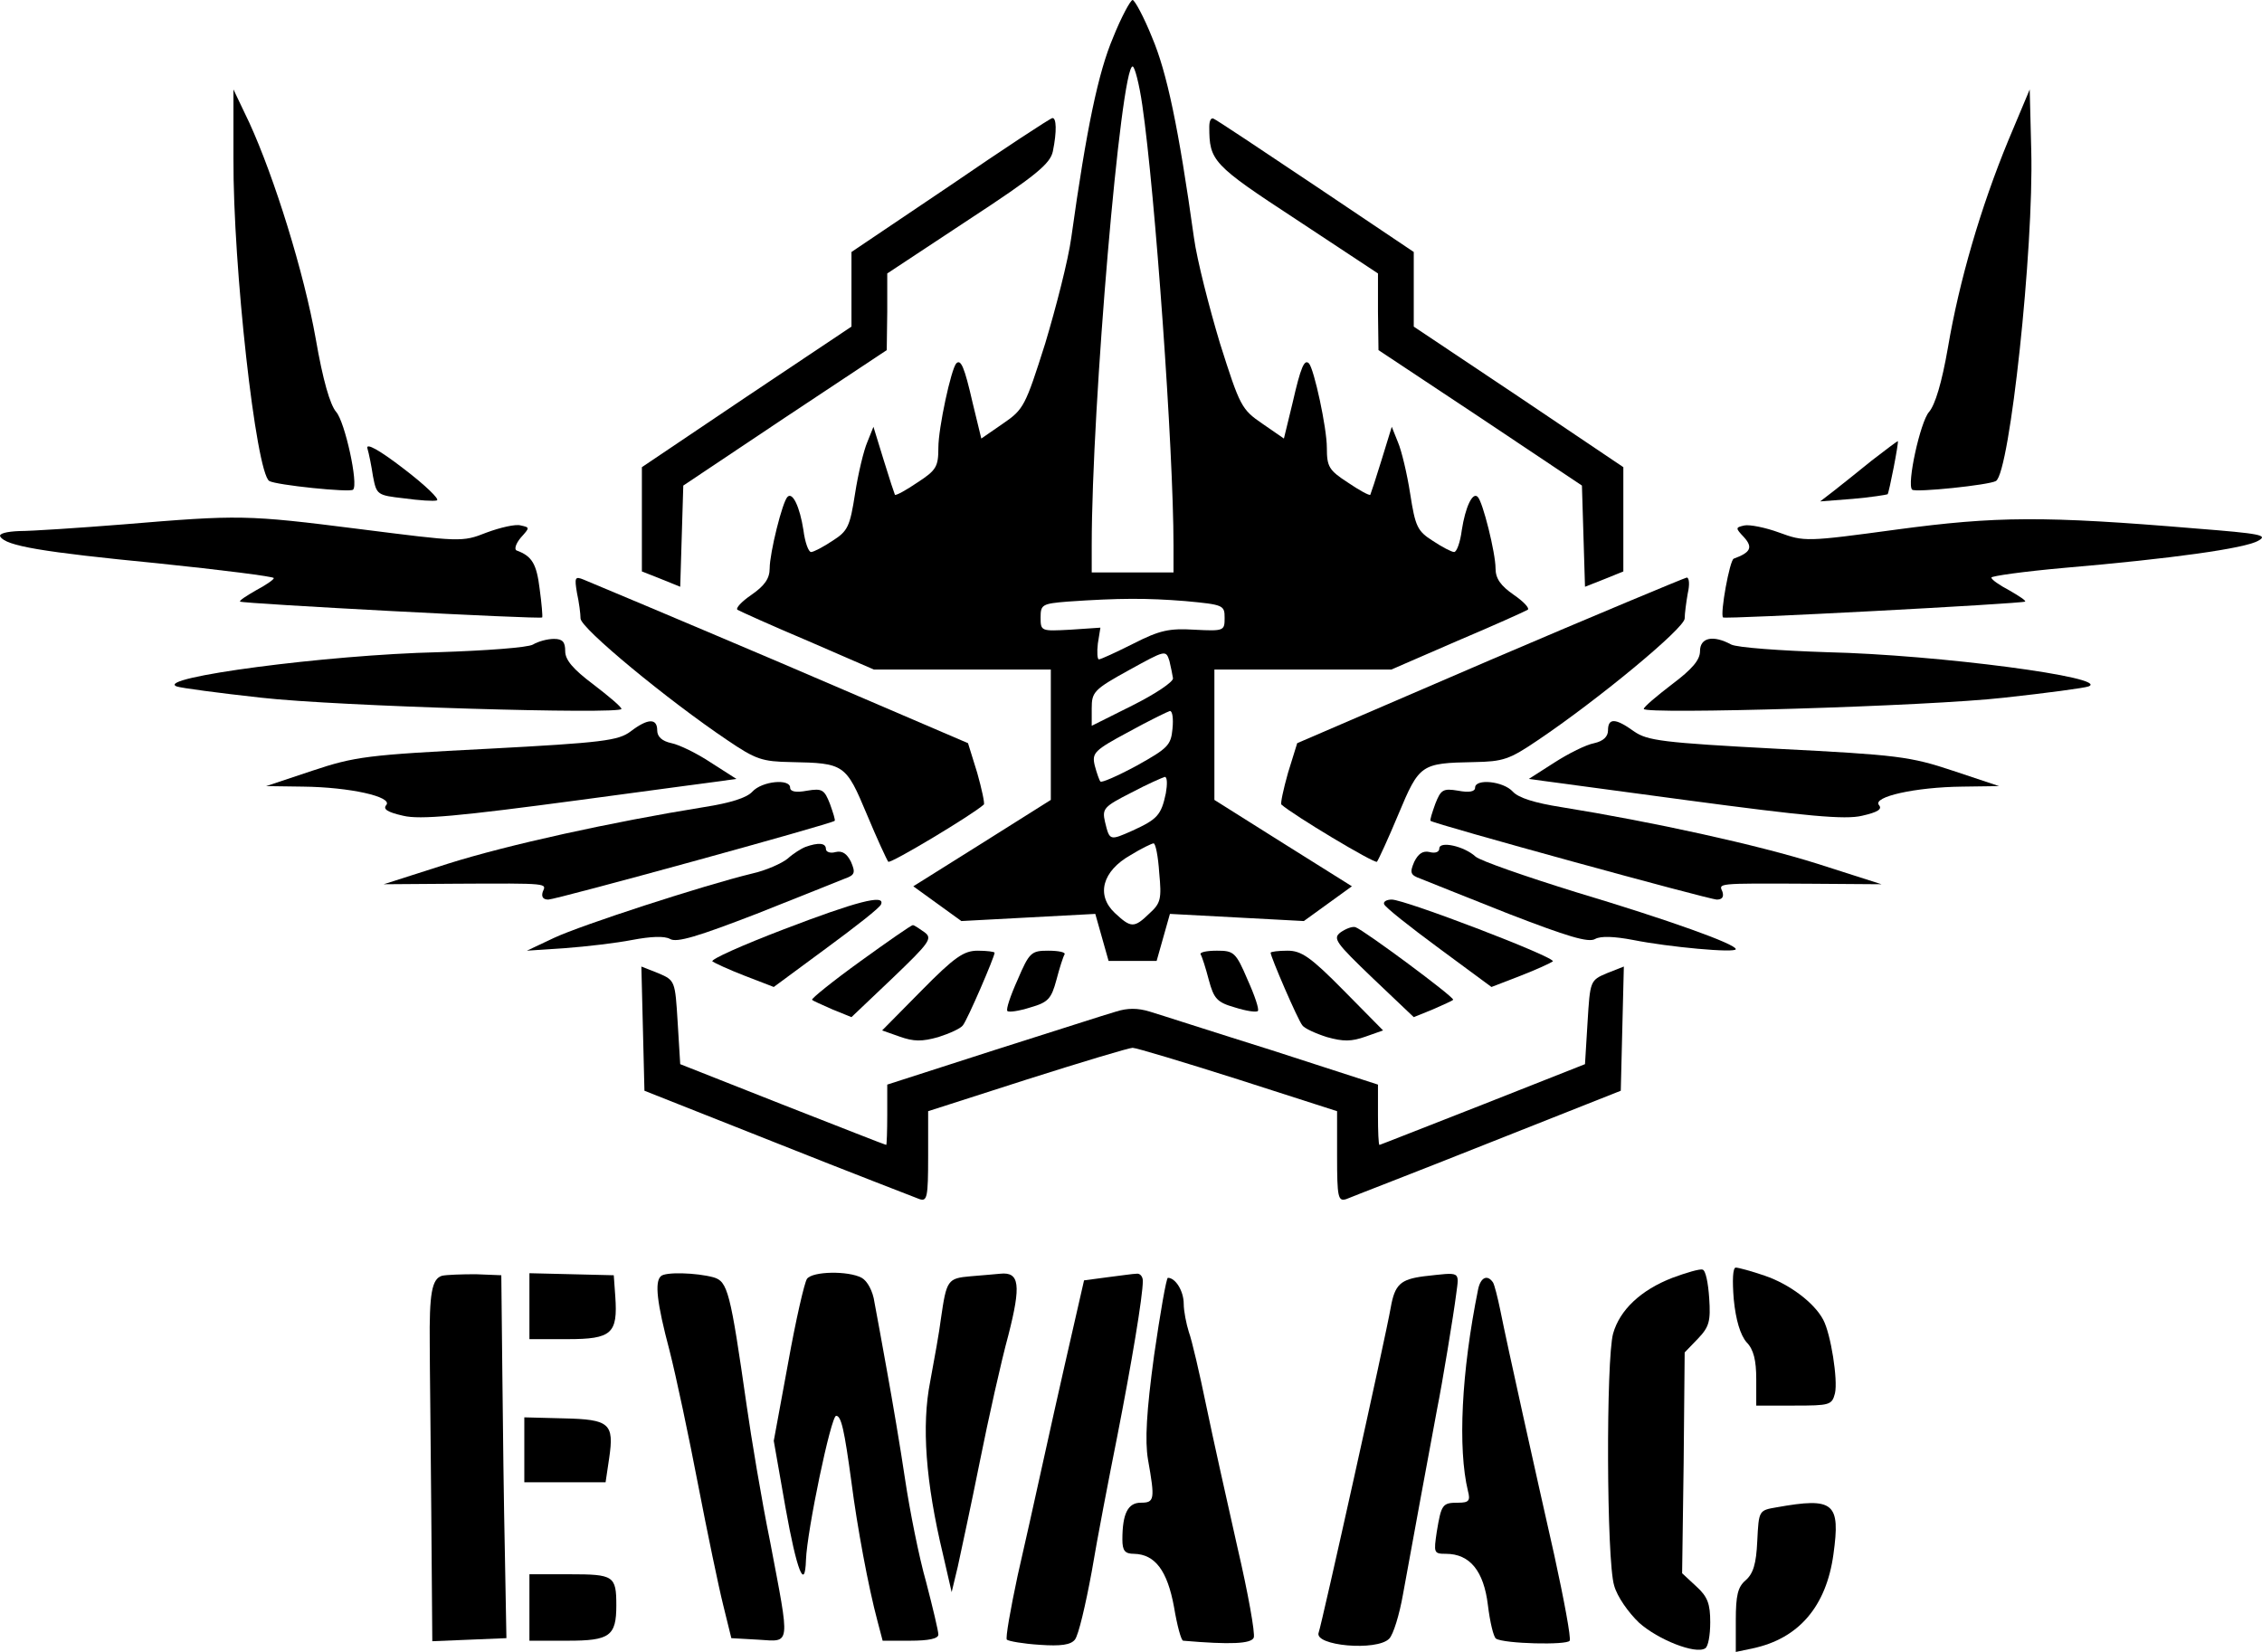 <?xml version="1.0" standalone="no"?>
<!DOCTYPE svg PUBLIC "-//W3C//DTD SVG 20010904//EN"
 "http://www.w3.org/TR/2001/REC-SVG-20010904/DTD/svg10.dtd">
<svg version="1.0" xmlns="http://www.w3.org/2000/svg"
 width="442.51pt" height="323.159pt" viewBox="0 0 442.51 323.159"
 preserveAspectRatio="xMidYMid meet">
<g transform="translate(-12.43,341) scale(0.1,-0.1)"
fill="#000000" stroke="none">
<path d="M2302 3337 c-29 -68 -52 -177 -82 -392 -6 -44 -30 -137 -51 -207 -39
-123 -42 -129 -83 -157 l-42 -29 -17 70 c-16 70 -23 86 -32 77 -10 -11 -35
-126 -35 -165 0 -37 -4 -44 -41 -68 -22 -15 -42 -26 -44 -24 -1 2 -11 32 -22
68 l-20 65 -12 -30 c-7 -16 -18 -62 -24 -101 -10 -64 -14 -73 -44 -92 -18 -12
-37 -22 -42 -22 -5 0 -12 19 -15 43 -7 45 -21 75 -31 65 -10 -9 -35 -110 -35
-140 0 -20 -10 -34 -36 -52 -19 -13 -31 -26 -27 -29 5 -3 67 -31 138 -61 l129
-56 173 0 173 0 0 -127 0 -128 -135 -85 -134 -84 47 -34 47 -34 131 7 131 7
13 -46 13 -46 47 0 47 0 13 46 13 46 131 -7 131 -7 47 34 47 34 -134 84 -135
85 0 128 0 127 173 0 173 0 129 56 c71 30 133 58 138 61 4 3 -8 16 -27 29 -26
18 -36 32 -36 52 0 30 -25 131 -35 140 -10 10 -24 -20 -31 -65 -3 -24 -10 -43
-15 -43 -5 0 -24 10 -42 22 -30 19 -34 28 -44 92 -6 39 -17 85 -24 101 l-12
30 -20 -65 c-11 -36 -21 -66 -22 -68 -2 -2 -22 9 -44 24 -37 24 -41 31 -41 68
0 39 -25 154 -35 165 -9 9 -16 -7 -32 -77 l-17 -70 -42 29 c-41 28 -44 34 -83
157 -21 70 -45 163 -51 207 -30 215 -53 324 -82 392 -16 40 -34 73 -38 73 -4
0 -22 -33 -38 -73z m57 -133 c25 -171 61 -674 61 -861 l0 -53 -80 0 -80 0 0
53 c0 273 57 937 80 937 4 0 13 -34 19 -76z m84 -970 c75 -7 77 -8 77 -33 0
-25 -1 -26 -59 -23 -49 3 -68 -1 -119 -27 -34 -17 -64 -31 -68 -31 -3 0 -4 14
-2 31 l5 31 -59 -4 c-57 -3 -58 -3 -58 24 0 25 3 27 53 31 101 7 155 7 230 1z
m-24 -151 c1 -7 -35 -31 -79 -53 l-80 -40 0 34 c0 32 4 37 73 75 71 39 72 40
79 18 3 -12 6 -28 7 -34z m-1 -99 c-3 -32 -9 -38 -70 -72 -37 -20 -69 -34 -71
-31 -2 2 -7 16 -11 31 -6 25 -1 30 66 66 40 22 77 40 81 41 5 0 7 -15 5 -35z
m-13 -126 c-9 -43 -17 -51 -65 -73 -45 -20 -45 -20 -54 17 -6 26 -2 30 51 57
32 17 62 30 66 31 5 0 5 -15 2 -32z m-13 -155 c5 -52 3 -60 -19 -80 -30 -29
-36 -29 -68 1 -37 35 -24 82 31 113 21 13 42 23 45 23 4 0 9 -26 11 -57z"/>
<path d="M581 3100 c-1 -211 44 -614 70 -631 13 -8 158 -23 164 -17 11 10 -16
133 -33 152 -12 14 -26 62 -40 143 -23 130 -81 316 -130 423 l-31 65 0 -135z"/>
<path d="M4053 3135 c-54 -131 -96 -275 -118 -405 -12 -69 -25 -112 -37 -126
-17 -19 -44 -142 -33 -152 6 -6 151 9 164 17 27 17 74 454 69 646 l-3 120 -42
-100z"/>
<path d="M1983 3047 l-193 -130 0 -73 0 -73 -205 -137 -205 -138 0 -102 0
-102 38 -15 37 -15 3 99 3 99 199 133 199 132 1 75 0 75 159 105 c133 87 160
110 165 134 8 39 7 66 -1 65 -5 -1 -95 -60 -200 -132z"/>
<path d="M2490 3162 c0 -67 6 -74 171 -182 l159 -105 0 -75 1 -75 199 -132
199 -133 3 -99 3 -99 38 15 37 15 0 102 0 102 -205 138 -205 137 0 73 0 73
-192 129 c-106 71 -196 131 -200 132 -5 2 -8 -5 -8 -16z"/>
<path d="M843 2533 c3 -10 8 -35 11 -55 7 -36 8 -37 61 -43 29 -4 58 -6 64 -4
6 2 -23 30 -65 62 -48 37 -74 51 -71 40z"/>
<path d="M3786 2509 c-27 -22 -61 -49 -75 -60 l-26 -20 64 5 c35 3 66 8 68 9
3 4 22 101 20 104 -1 0 -24 -17 -51 -38z"/>
<path d="M365 2384 c-88 -7 -179 -13 -203 -13 -25 -1 -41 -5 -37 -11 11 -18
81 -30 307 -52 126 -13 228 -26 228 -29 0 -3 -16 -14 -35 -24 -19 -11 -33 -20
-31 -22 4 -4 588 -35 591 -31 1 2 -1 27 -5 56 -6 49 -15 64 -45 75 -5 2 -2 13
8 25 18 20 18 20 0 24 -10 3 -40 -4 -67 -14 -48 -19 -51 -18 -249 7 -221 28
-234 28 -462 9z"/>
<path d="M3835 2374 c-177 -24 -181 -24 -230 -6 -27 10 -58 16 -68 14 -18 -4
-18 -5 -1 -23 18 -20 13 -30 -20 -42 -8 -3 -27 -108 -21 -115 3 -4 587 27 591
31 2 2 -12 11 -31 22 -19 10 -35 21 -35 25 0 3 64 12 143 19 210 18 353 38
379 53 20 11 5 14 -122 24 -298 25 -391 24 -585 -2z"/>
<path d="M1253 2250 c4 -18 7 -41 7 -50 0 -19 171 -160 287 -238 56 -38 68
-42 125 -43 104 -2 107 -4 148 -102 20 -48 39 -89 42 -93 5 -4 165 92 187 112
2 2 -4 30 -13 62 l-18 58 -366 157 c-202 86 -376 159 -386 163 -17 7 -18 4
-13 -26z"/>
<path d="M3038 2118 l-376 -162 -18 -58 c-9 -32 -15 -60 -13 -62 22 -20 182
-116 187 -112 3 4 22 45 42 93 41 98 44 100 148 102 57 1 69 5 125 43 116 78
287 219 287 238 0 9 3 32 6 49 4 17 3 31 -2 31 -5 -1 -178 -73 -386 -162z"/>
<path d="M1167 2149 c-10 -6 -93 -12 -185 -15 -218 -5 -557 -50 -512 -67 8 -3
83 -13 165 -22 149 -17 705 -33 705 -22 0 4 -25 25 -55 48 -40 30 -55 48 -55
65 0 18 -5 24 -22 24 -13 0 -31 -5 -41 -11z"/>
<path d="M3450 2136 c0 -17 -15 -35 -55 -65 -30 -23 -55 -44 -55 -48 0 -11
556 5 705 22 83 9 157 19 165 22 45 17 -294 62 -512 67 -91 3 -175 9 -187 15
-35 19 -61 14 -61 -13z"/>
<path d="M1358 1979 c-24 -18 -54 -22 -280 -34 -235 -12 -259 -15 -343 -43
l-90 -30 72 -1 c92 -1 176 -20 163 -36 -7 -8 2 -14 33 -21 33 -8 108 -1 347
31 l305 41 -50 32 c-27 18 -62 35 -77 38 -19 4 -28 13 -28 25 0 24 -18 24 -52
-2z"/>
<path d="M3270 1981 c0 -12 -9 -21 -27 -25 -16 -3 -50 -20 -78 -38 l-50 -32
305 -41 c239 -32 314 -39 347 -31 31 7 40 13 33 21 -13 16 71 35 163 36 l72 1
-90 30 c-84 28 -108 31 -343 43 -226 12 -255 16 -281 34 -36 26 -51 27 -51 2z"/>
<path d="M1596 1861 c-11 -12 -43 -22 -94 -30 -180 -29 -385 -74 -502 -111
l-125 -40 140 1 c187 1 178 1 171 -16 -3 -10 1 -15 11 -15 15 0 554 148 560
154 2 1 -3 16 -9 33 -11 28 -15 31 -45 26 -21 -4 -33 -2 -33 6 0 18 -55 13
-74 -8z"/>
<path d="M3010 1869 c0 -8 -12 -10 -33 -6 -30 5 -34 2 -45 -26 -6 -17 -11 -32
-9 -33 6 -6 545 -154 560 -154 10 0 14 5 11 15 -7 17 -16 17 171 16 l140 -1
-125 40 c-117 37 -322 82 -502 111 -51 8 -83 18 -94 30 -19 21 -74 26 -74 8z"/>
<path d="M1700 1753 c-8 -3 -24 -13 -35 -23 -11 -9 -42 -23 -69 -29 -95 -23
-335 -101 -388 -126 l-53 -25 75 5 c41 3 100 10 131 16 37 7 63 8 74 2 13 -8
55 5 169 49 83 33 161 64 173 69 20 7 21 12 12 33 -8 16 -17 22 -30 19 -10 -3
-19 0 -19 6 0 12 -15 13 -40 4z"/>
<path d="M2940 1750 c0 -7 -8 -10 -19 -7 -13 3 -22 -3 -30 -19 -9 -21 -8 -26
12 -33 12 -5 90 -36 173 -69 114 -44 156 -57 169 -49 11 6 37 5 74 -2 70 -14
201 -26 201 -18 0 10 -131 57 -311 111 -100 31 -189 62 -198 70 -23 21 -71 31
-71 16z"/>
<path d="M1658 1592 c-81 -31 -144 -59 -140 -63 4 -3 32 -16 63 -28 l57 -22
103 76 c57 42 106 80 107 86 8 20 -49 5 -190 -49z"/>
<path d="M2832 1641 c2 -6 50 -44 107 -86 l103 -76 57 22 c31 12 59 25 63 28
9 7 -289 121 -315 121 -10 0 -17 -4 -15 -9z"/>
<path d="M1807 1529 c-54 -39 -96 -73 -94 -75 1 -2 20 -10 40 -19 l37 -15 80
76 c73 70 79 78 63 90 -10 7 -20 14 -23 14 -3 0 -49 -32 -103 -71z"/>
<path d="M2747 1586 c-16 -12 -10 -20 63 -90 l80 -76 37 15 c20 9 39 17 40 19
4 4 -174 136 -191 142 -6 2 -19 -3 -29 -10z"/>
<path d="M1927 1472 l-77 -78 34 -12 c28 -10 44 -10 76 -1 22 7 44 17 48 23 9
11 62 134 62 142 0 2 -15 4 -33 4 -27 0 -45 -12 -110 -78z"/>
<path d="M2115 1493 c-14 -31 -23 -58 -20 -61 3 -3 23 0 45 7 35 10 41 17 51
54 6 23 13 45 16 50 2 4 -12 7 -32 7 -33 0 -37 -3 -60 -57z"/>
<path d="M2473 1543 c3 -5 10 -27 16 -50 10 -37 16 -44 51 -54 22 -7 42 -10
45 -7 3 3 -6 30 -20 61 -23 54 -27 57 -60 57 -20 0 -34 -3 -32 -7z"/>
<path d="M2610 1546 c0 -8 53 -131 62 -142 4 -6 26 -16 48 -23 32 -9 48 -9 76
1 l34 12 -77 78 c-65 66 -83 78 -110 78 -18 0 -33 -2 -33 -4z"/>
<path d="M1382 1398 l3 -122 260 -103 c143 -57 268 -105 278 -109 15 -5 17 3
17 84 l0 88 193 62 c107 34 200 62 207 62 7 0 100 -28 207 -62 l193 -62 0 -88
c0 -81 2 -89 18 -84 9 4 134 52 277 109 l260 103 3 122 3 121 -33 -13 c-33
-14 -33 -15 -38 -96 l-5 -82 -200 -79 c-110 -43 -201 -79 -202 -79 -2 0 -3 27
-3 59 l0 59 -207 67 c-115 36 -223 71 -240 76 -23 7 -43 7 -65 0 -18 -5 -126
-40 -240 -76 l-208 -67 0 -59 c0 -32 -1 -59 -2 -59 -2 0 -93 36 -203 79 l-200
79 -5 82 c-5 81 -5 82 -38 96 l-33 13 3 -121z"/>
<path d="M3396 910 c-62 -24 -103 -63 -116 -109 -14 -51 -13 -444 2 -493 6
-22 28 -53 49 -73 37 -33 110 -62 129 -50 6 3 10 26 10 51 0 36 -5 50 -27 70
l-28 26 3 216 2 216 26 27 c22 23 25 34 22 79 -2 30 -7 55 -13 56 -5 2 -32 -6
-59 -16z"/>
<path d="M3516 868 c4 -41 13 -70 25 -84 14 -14 19 -36 19 -72 l0 -52 74 0
c70 0 74 1 80 24 6 26 -8 116 -23 144 -18 34 -67 70 -114 86 -26 9 -52 16 -57
16 -6 0 -7 -25 -4 -62z"/>
<path d="M989 914 c-20 -6 -25 -35 -24 -134 0 -41 2 -189 3 -328 l2 -253 73 3
72 3 -3 165 c-2 91 -4 251 -5 355 l-2 190 -50 2 c-27 0 -57 -1 -66 -3z"/>
<path d="M1160 854 l0 -64 75 0 c86 0 98 11 93 83 l-3 42 -82 2 -83 2 0 -65z"/>
<path d="M1417 913 c-12 -11 -8 -51 17 -145 13 -51 38 -169 56 -263 18 -93 40
-199 49 -235 l16 -65 53 -3 c64 -4 62 -15 23 191 -17 83 -37 204 -46 267 -32
223 -37 243 -65 251 -33 9 -95 11 -103 2z"/>
<path d="M1703 908 c-5 -7 -22 -81 -37 -165 l-28 -152 23 -131 c22 -123 38
-164 40 -102 2 57 49 282 59 282 10 0 16 -27 30 -130 11 -86 33 -205 51 -272
l10 -38 54 0 c36 0 55 4 55 12 0 7 -11 53 -24 103 -14 49 -32 140 -41 200 -9
61 -25 155 -35 210 -10 55 -21 117 -25 137 -3 22 -14 42 -25 48 -26 14 -96 13
-107 -2z"/>
<path d="M2023 913 c-45 -4 -47 -7 -58 -83 -3 -25 -13 -80 -21 -123 -17 -86
-9 -196 25 -338 l17 -74 12 50 c6 28 26 120 43 205 17 85 42 197 56 248 25 98
22 124 -16 120 -9 -1 -35 -3 -58 -5z"/>
<path d="M2290 911 l-45 -6 -16 -70 c-31 -135 -59 -261 -73 -325 -8 -36 -26
-118 -41 -183 -14 -66 -24 -122 -21 -125 4 -3 32 -8 64 -10 42 -3 61 0 69 10
7 8 21 68 33 133 11 66 34 185 50 265 28 143 50 274 50 304 0 9 -6 15 -12 14
-7 0 -33 -4 -58 -7z"/>
<path d="M2910 913 c-46 -6 -57 -16 -65 -61 -10 -58 -135 -620 -141 -636 -10
-26 114 -37 138 -12 8 8 20 47 27 87 12 67 58 316 67 364 9 44 32 183 37 223
6 46 10 43 -63 35z"/>
<path d="M2382 758 c-15 -110 -18 -167 -12 -203 14 -79 13 -85 -14 -85 -25 0
-36 -21 -36 -72 0 -22 5 -28 23 -28 41 -1 65 -33 78 -104 6 -36 14 -66 18 -66
93 -8 133 -6 138 6 3 8 -11 87 -32 177 -20 89 -48 214 -61 277 -13 63 -28 128
-34 144 -5 16 -10 41 -10 55 0 25 -16 51 -31 51 -3 0 -15 -69 -27 -152z"/>
<path d="M3016 888 c-33 -163 -40 -312 -20 -395 5 -19 2 -23 -19 -23 -31 0
-33 -3 -42 -57 -6 -41 -6 -43 18 -43 47 0 74 -34 82 -100 4 -33 11 -63 16 -66
16 -10 139 -13 144 -4 3 5 -11 80 -30 167 -37 164 -91 406 -106 481 -5 24 -11
48 -14 53 -11 16 -24 10 -29 -13z"/>
<path d="M1150 574 l0 -64 79 0 80 0 7 47 c10 68 1 76 -89 78 l-77 2 0 -63z"/>
<path d="M3600 461 c-35 -6 -35 -6 -38 -66 -2 -45 -8 -64 -23 -77 -15 -13 -19
-29 -19 -78 l0 -62 33 7 c90 19 144 82 158 184 14 101 1 112 -111 92z"/>
<path d="M1160 265 l0 -65 75 0 c82 0 95 9 95 69 0 58 -5 61 -91 61 l-79 0 0
-65z"/>
</g>
</svg>
